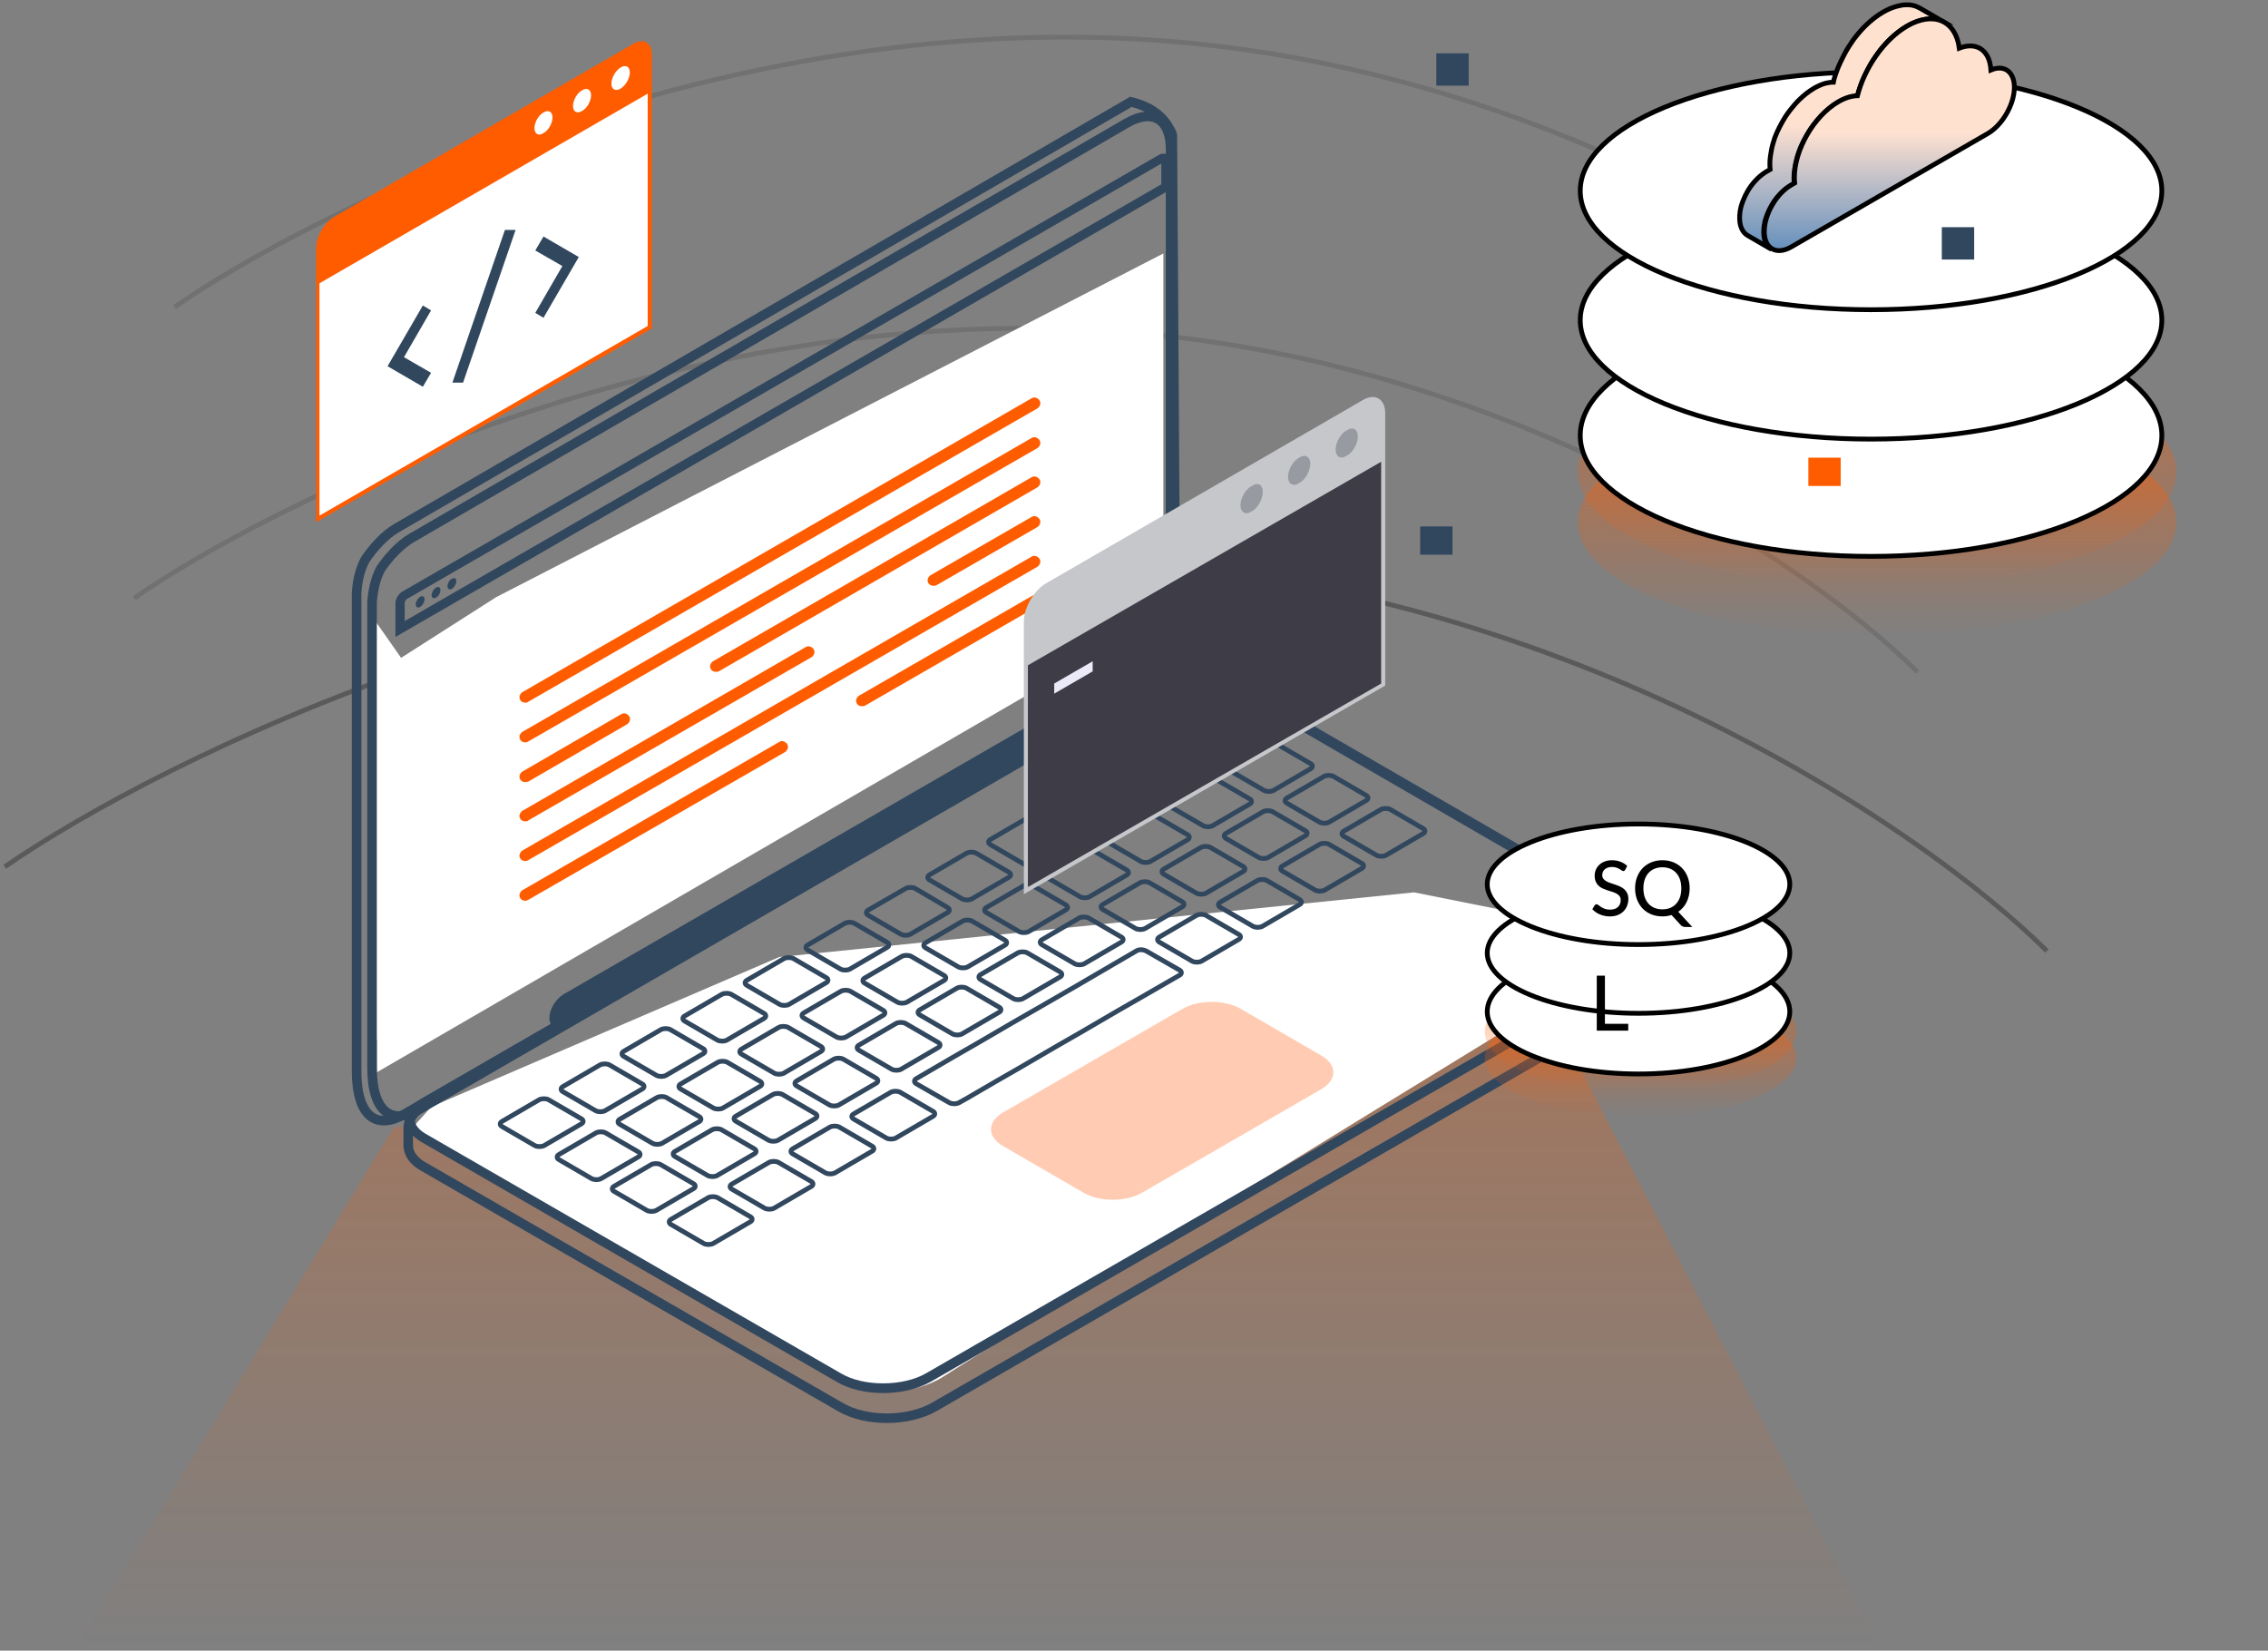 <svg width="474" height="345" viewBox="0 0 474 345" fill="none" xmlns="http://www.w3.org/2000/svg">
<rect x="0" y="0" width="474" height="345" fill="#808080" stroke="none"/>
<path opacity="0.3" d="M82.269 235.64L16.213 344.133H392.729L317.088 197.921L82.269 235.64Z" fill="url(#paint0_linear_108_2031)"/>
<path d="M86.36 235.53L90.163 231.305L162.847 200.034L295.536 186.511L323.004 192.005V210.176C284.831 233.558 206.288 281.76 197.498 287.507C188.709 293.255 178.06 289.902 173.834 287.507L86.36 235.53Z" fill="white"/>
<path opacity="0.3" d="M28.045 125.024C56.843 105.061 136.24 65.861 223.448 68.765C310.656 71.669 377.991 117.765 400.758 140.45" stroke="black" stroke-opacity="0.4"/>
<path opacity="0.3" d="M1 181.162C33.977 158.381 124.897 113.647 224.761 116.961C324.624 120.274 401.732 172.878 427.803 198.766" stroke="black"/>
<path opacity="0.3" d="M36.497 64.173C65.295 44.21 144.692 5.01 231.9 7.914C319.108 10.818 386.443 56.914 409.21 79.599" stroke="black" stroke-opacity="0.4"/>
<ellipse cx="392.306" cy="98.615" rx="62.541" ry="24.087" fill="url(#paint1_linear_108_2031)" fill-opacity="0.5"/>
<ellipse cx="392.306" cy="109.18" rx="62.541" ry="23.664" fill="url(#paint2_linear_108_2031)" fill-opacity="0.5"/>
<path d="M451.812 91.009C451.812 94.396 450.183 97.666 447.144 100.688C444.104 103.712 439.679 106.458 434.172 108.776C423.158 113.409 407.909 116.286 391.038 116.286C374.168 116.286 358.919 113.409 347.905 108.776C342.397 106.458 337.973 103.712 334.932 100.688C331.894 97.666 330.265 94.396 330.265 91.009C330.265 87.623 331.894 84.352 334.932 81.33C337.973 78.306 342.397 75.56 347.905 73.243C358.919 68.61 374.168 65.732 391.038 65.732C407.909 65.732 423.158 68.61 434.172 73.243C439.679 75.56 444.104 78.306 447.144 81.33C450.183 84.352 451.812 87.623 451.812 91.009Z" fill="white" stroke="black"/>
<path d="M451.812 66.922C451.812 70.247 450.186 73.461 447.147 76.434C444.107 79.408 439.682 82.109 434.174 84.388C423.16 88.946 407.91 91.777 391.038 91.777C374.167 91.777 358.917 88.946 347.902 84.388C342.394 82.109 337.969 79.408 334.929 76.434C331.891 73.461 330.265 70.247 330.265 66.922C330.265 63.597 331.891 60.383 334.929 57.41C337.969 54.436 342.394 51.735 347.902 49.456C358.917 44.898 374.167 42.067 391.038 42.067C407.91 42.067 423.16 44.898 434.174 49.456C439.682 51.735 444.107 54.436 447.147 57.41C450.186 60.383 451.812 63.597 451.812 66.922Z" fill="white" stroke="black"/>
<path d="M451.812 39.877C451.812 43.202 450.186 46.416 447.147 49.389C444.107 52.363 439.682 55.064 434.174 57.343C423.16 61.901 407.91 64.732 391.038 64.732C374.167 64.732 358.917 61.901 347.902 57.343C342.394 55.064 337.969 52.363 334.929 49.389C331.891 46.416 330.265 43.202 330.265 39.877C330.265 36.552 331.891 33.338 334.929 30.365C337.969 27.391 342.394 24.69 347.902 22.411C358.917 17.853 374.167 15.023 391.038 15.023C407.91 15.023 423.16 17.853 434.174 22.411C439.682 24.69 444.107 27.391 447.147 30.365C450.186 33.338 451.812 36.552 451.812 39.877Z" fill="white" stroke="black"/>
<path d="M77.909 217.782V129.041L83.825 137.493L103.686 124.815L243.137 52.977V124.815L77.909 217.782Z" fill="white"/>
<path d="M78.754 224.121V168.763L244.827 114.673V127.773L78.754 224.121Z" fill="white"/>
<path d="M236.346 21.284L82.919 110.352C80.337 111.828 77.94 114.594 76.372 116.899C75.543 118.374 74.713 120.679 74.528 123.998V223.855C74.528 233.629 78.862 236.118 84.486 232.891L238.466 143.822C242.892 141.241 245.658 134.971 245.658 129.899L245.013 28.199C244.828 27.553 244.46 27 244.091 26.355C241.878 22.759 237.913 21.652 236.346 21.284Z" stroke="#31475E" stroke-width="2" stroke-miterlimit="10"/>
<path d="M349.204 202.464V198.776C349.296 197.116 348.19 195.456 346.069 194.258L257 142.716C256.447 142.347 255.894 142.07 255.433 141.794C254.511 141.425 253.589 141.056 252.851 140.872C249.348 140.042 246.305 140.872 244.461 141.609L235.609 146.22L88.637 231.047C86.516 232.245 85.41 233.905 85.317 235.565V239.345C85.317 241.005 86.332 242.664 88.544 243.863L175.677 294.114C181.117 297.249 189.876 297.157 195.316 294.022L345.977 207.074C348.098 205.875 349.204 204.216 349.296 202.648V202.464C349.204 202.556 349.204 202.556 349.204 202.464Z" stroke="#31475E" stroke-width="2" stroke-miterlimit="10"/>
<path d="M235.515 25.71L85.961 112.473C83.472 113.948 81.166 116.53 79.599 118.835C78.769 120.31 78.031 122.523 77.755 125.75V223.118C77.755 232.614 81.996 235.104 87.436 231.969L237.636 145.113C241.969 142.624 244.643 136.538 244.643 131.559V31.15C244.643 24.972 240.955 22.575 235.515 25.71Z" stroke="#31475E" stroke-width="2" stroke-miterlimit="10"/>
<path d="M82.642 133.126V126.119C82.642 125.197 83.287 124.09 84.117 123.629L242.246 32.348C243.352 31.702 244.643 32.44 244.643 33.731V39.632L244.09 39.908L82.642 133.126ZM242.707 34.192L85.039 125.197C84.762 125.381 84.578 125.75 84.578 126.027V129.807L242.707 38.526V34.192Z" fill="#31475E"/>
<path d="M86.884 126.304C86.884 125.751 87.345 125.013 87.806 124.736C88.359 124.46 88.728 124.644 88.728 125.289C88.728 125.843 88.267 126.58 87.806 126.857C87.345 127.134 86.884 126.949 86.884 126.304Z" fill="#31475E"/>
<path d="M90.202 124.367C90.202 123.814 90.663 123.077 91.124 122.8C91.677 122.523 92.046 122.708 92.046 123.353C92.046 123.906 91.677 124.644 91.124 124.921C90.663 125.197 90.202 125.013 90.202 124.367Z" fill="#31475E"/>
<path d="M93.522 122.523C93.522 121.97 93.891 121.232 94.445 120.956C94.998 120.679 95.367 120.864 95.367 121.509C95.367 122.062 94.906 122.8 94.445 123.076C93.891 123.353 93.522 123.076 93.522 122.523Z" fill="#31475E"/>
<path d="M249.071 141.148C249.901 141.148 250.73 141.24 251.468 141.425C252.298 141.701 253.128 141.978 253.773 142.255C254.234 142.439 254.695 142.716 255.156 142.992L256.17 143.638H256.263L344.133 194.534C345.516 195.364 346.346 196.378 346.346 197.3C346.346 198.314 345.516 199.421 343.948 200.251L193.564 287.014C191.167 288.397 187.94 289.135 184.528 289.135C181.209 289.135 178.074 288.397 175.861 287.106L88.913 236.948C87.53 236.118 86.7 235.104 86.7 234.089C86.7 233.075 87.53 231.969 89.098 231.139L235.701 146.496L244.368 141.978C245.475 141.701 247.135 141.148 249.071 141.148ZM249.071 139.212C246.858 139.212 244.922 139.765 243.631 140.318L234.779 144.929L88.176 229.571C83.842 232.061 83.75 236.21 88.083 238.7L174.939 288.858C177.613 290.426 181.117 291.163 184.62 291.163C188.216 291.163 191.812 290.334 194.578 288.766L344.963 202.003C349.296 199.513 349.48 195.456 345.147 192.967L256.263 141.517C255.709 141.148 255.156 140.872 254.695 140.595C253.773 140.226 252.943 139.857 252.114 139.673C251.007 139.304 249.993 139.212 249.071 139.212Z" fill="#31475E"/>
<path d="M235.056 152.397C234.319 152.028 234.319 151.291 235.056 150.922C235.794 150.553 236.9 150.553 237.638 150.922C238.375 151.291 238.375 152.028 237.638 152.397C236.9 152.766 235.794 152.766 235.056 152.397Z" fill="#31475E"/>
<path d="M239.667 149.723C238.929 149.354 238.929 148.617 239.667 148.248C240.404 147.879 241.511 147.879 242.248 148.248C242.986 148.617 242.986 149.354 242.248 149.723C241.511 150.184 240.312 150.184 239.667 149.723Z" fill="#31475E"/>
<path d="M244.185 147.141C243.447 146.773 243.447 146.035 244.185 145.666C244.923 145.297 246.029 145.297 246.767 145.666C247.504 146.035 247.504 146.773 246.767 147.141C246.121 147.51 244.923 147.51 244.185 147.141Z" fill="#31475E"/>
<path d="M121.461 233.813C122.015 234.09 122.015 234.643 121.461 234.92L113.716 239.438C113.163 239.714 112.333 239.714 111.78 239.438L104.957 235.473C104.404 235.196 104.404 234.643 104.957 234.366L112.702 229.848C113.255 229.572 114.085 229.572 114.638 229.848L121.461 233.813ZM127.362 222.564C126.809 222.288 125.979 222.288 125.426 222.564L117.681 227.082C117.128 227.359 117.128 227.912 117.681 228.189L124.504 232.153C125.057 232.43 125.887 232.43 126.44 232.153L134.185 227.635C134.739 227.359 134.739 226.806 134.185 226.529L127.362 222.564ZM140.086 215.188C139.533 214.911 138.703 214.911 138.15 215.188L130.405 219.706C129.852 219.983 129.852 220.536 130.405 220.812L137.228 224.777C137.781 225.054 138.611 225.054 139.164 224.777L146.91 220.259C147.463 219.983 147.463 219.429 146.91 219.153L140.086 215.188ZM152.811 207.812C152.257 207.535 151.428 207.535 150.874 207.812L143.129 212.33C142.576 212.606 142.576 213.159 143.129 213.436L149.952 217.401C150.505 217.677 151.335 217.677 151.889 217.401L159.634 212.883C160.187 212.606 160.187 212.053 159.634 211.776L152.811 207.812ZM165.811 200.343C165.258 200.067 164.428 200.067 163.875 200.343L156.13 204.861C155.577 205.138 155.577 205.691 156.13 205.968L162.953 209.932C163.506 210.209 164.336 210.209 164.889 209.932L172.634 205.414C173.188 205.138 173.188 204.585 172.634 204.308L165.811 200.343ZM178.535 192.967C177.982 192.69 177.152 192.69 176.599 192.967L168.854 197.485C168.301 197.761 168.301 198.315 168.854 198.591L175.677 202.556C176.23 202.833 177.06 202.833 177.613 202.556L185.358 198.038C185.912 197.761 185.912 197.208 185.358 196.932L178.535 192.967ZM191.259 185.683C190.706 185.406 189.876 185.406 189.323 185.683L181.486 190.201C180.933 190.477 180.933 191.031 181.486 191.307L188.309 195.272C188.862 195.549 189.692 195.549 190.245 195.272L197.99 190.754C198.544 190.477 198.544 189.924 197.99 189.648L191.259 185.683ZM203.984 178.306C203.43 178.03 202.6 178.03 202.047 178.306L194.302 182.824C193.749 183.101 193.749 183.654 194.302 183.931L201.125 187.896C201.678 188.172 202.508 188.172 203.062 187.896L210.807 183.378C211.36 183.101 211.36 182.548 210.807 182.271L203.984 178.306ZM216.708 170.93C216.154 170.654 215.325 170.654 214.771 170.93L207.026 175.448C206.473 175.725 206.473 176.278 207.026 176.555L213.849 180.519C214.403 180.796 215.232 180.796 215.786 180.519L223.531 176.001C224.084 175.725 224.084 175.172 223.531 174.895L216.708 170.93ZM229.432 163.554C228.879 163.277 228.049 163.277 227.495 163.554L219.75 168.072C219.197 168.349 219.197 168.902 219.75 169.178L226.573 173.143C227.127 173.42 227.956 173.42 228.51 173.143L236.255 168.625C236.808 168.349 236.808 167.795 236.255 167.519L229.432 163.554ZM242.432 156.085C241.879 155.809 241.049 155.809 240.496 156.085L232.751 160.603C232.198 160.88 232.198 161.433 232.751 161.71L239.574 165.675C240.127 165.951 240.957 165.951 241.51 165.675L249.256 161.157C249.809 160.88 249.809 160.327 249.256 160.05L242.432 156.085ZM255.157 148.709C254.603 148.433 253.773 148.433 253.22 148.709L245.475 153.227C244.922 153.504 244.922 154.057 245.475 154.334L252.298 158.298C252.851 158.575 253.681 158.575 254.234 158.298L261.98 153.78C262.533 153.504 262.533 152.951 261.98 152.674L255.157 148.709ZM126.533 236.764C125.979 236.487 125.149 236.487 124.596 236.764L116.851 241.282C116.298 241.558 116.298 242.111 116.851 242.388L123.674 246.353C124.227 246.629 125.057 246.629 125.611 246.353L133.356 241.835C133.909 241.558 133.909 241.005 133.356 240.728L126.533 236.764ZM139.257 229.387C138.703 229.111 137.874 229.111 137.32 229.387L129.575 233.905C129.022 234.182 129.022 234.735 129.575 235.012L136.398 238.976C136.952 239.253 137.781 239.253 138.335 238.976L146.08 234.458C146.633 234.182 146.633 233.629 146.08 233.352L139.257 229.387ZM151.981 222.011C151.428 221.734 150.598 221.734 150.044 222.011L142.299 226.529C141.746 226.806 141.746 227.359 142.299 227.635L149.122 231.6C149.676 231.877 150.505 231.877 151.059 231.6L158.804 227.082C159.357 226.806 159.357 226.252 158.804 225.976L151.981 222.011ZM164.705 214.727C164.152 214.45 163.322 214.45 162.769 214.727L155.023 219.245C154.47 219.522 154.47 220.075 155.023 220.351L161.847 224.316C162.4 224.593 163.23 224.593 163.783 224.316L171.528 219.798C172.081 219.521 172.081 218.968 171.528 218.692L164.705 214.727ZM177.706 207.166C177.152 206.89 176.322 206.89 175.769 207.166L168.024 211.684C167.471 211.961 167.471 212.514 168.024 212.791L174.847 216.755C175.4 217.032 176.23 217.032 176.783 216.755L184.529 212.237C185.082 211.961 185.082 211.408 184.529 211.131L177.706 207.166ZM190.43 199.882C189.876 199.606 189.047 199.606 188.493 199.882L180.748 204.4C180.195 204.677 180.195 205.23 180.748 205.507L187.571 209.471C188.125 209.748 188.954 209.748 189.508 209.471L197.253 204.953C197.806 204.677 197.806 204.124 197.253 203.847L190.43 199.882ZM203.154 192.506C202.6 192.229 201.771 192.229 201.217 192.506L193.472 197.024C192.919 197.3 192.919 197.854 193.472 198.13L200.295 202.095C200.849 202.372 201.678 202.372 202.232 202.095L209.977 197.577C210.53 197.3 210.53 196.747 209.977 196.471L203.154 192.506ZM215.878 185.13C215.325 184.853 214.495 184.853 213.942 185.13L206.196 189.648C205.643 189.924 205.643 190.477 206.196 190.754L213.019 194.719C213.573 194.995 214.403 194.995 214.956 194.719L222.701 190.201C223.254 189.924 223.254 189.371 222.701 189.094L215.878 185.13ZM228.602 177.845C228.049 177.569 227.219 177.569 226.666 177.845L218.921 182.363C218.367 182.64 218.367 183.193 218.921 183.47L225.744 187.435C226.297 187.711 227.127 187.711 227.68 187.435L235.425 182.917C235.978 182.64 235.978 182.087 235.425 181.81L228.602 177.845ZM241.326 170.469C240.773 170.193 239.943 170.193 239.39 170.469L231.645 174.987C231.091 175.264 231.091 175.817 231.645 176.094L238.468 180.058C239.021 180.335 239.851 180.335 240.404 180.058L248.149 175.54C248.702 175.264 248.702 174.711 248.149 174.434L241.326 170.469ZM254.327 163.001C253.773 162.724 252.944 162.724 252.39 163.001L244.645 167.519C244.092 167.795 244.092 168.349 244.645 168.625L251.468 172.59C252.022 172.867 252.851 172.867 253.405 172.59L261.15 168.072C261.703 167.795 261.703 167.242 261.15 166.965L254.327 163.001ZM267.051 155.624C266.498 155.348 265.668 155.348 265.115 155.624L257.369 160.142C256.816 160.419 256.816 160.972 257.369 161.249L264.192 165.214C264.746 165.49 265.576 165.49 266.129 165.214L273.874 160.696C274.427 160.419 274.427 159.866 273.874 159.589L267.051 155.624ZM138.058 243.402C137.505 243.126 136.675 243.126 136.122 243.402L128.377 247.92C127.823 248.197 127.823 248.75 128.377 249.027L135.2 252.991C135.753 253.268 136.583 253.268 137.136 252.991L144.881 248.473C145.434 248.197 145.434 247.644 144.881 247.367L138.058 243.402ZM150.782 236.118C150.229 235.842 149.399 235.842 148.846 236.118L141.101 240.636C140.547 240.913 140.547 241.466 141.101 241.743L147.924 245.707C148.477 245.984 149.307 245.984 149.86 245.707L157.605 241.189C158.158 240.913 158.158 240.359 157.605 240.083L150.782 236.118ZM163.506 228.742C162.953 228.465 162.123 228.465 161.57 228.742L153.825 233.26C153.272 233.536 153.272 234.09 153.825 234.366L160.648 238.331C161.201 238.608 162.031 238.608 162.584 238.331L170.329 233.813C170.882 233.536 170.882 232.983 170.329 232.707L163.506 228.742ZM176.23 221.366C175.677 221.089 174.847 221.089 174.294 221.366L166.549 225.884C165.996 226.16 165.996 226.713 166.549 226.99L173.372 230.955C173.925 231.231 174.755 231.231 175.308 230.955L183.053 226.437C183.607 226.16 183.607 225.607 183.053 225.33L176.23 221.366ZM189.231 213.897C188.678 213.62 187.848 213.62 187.295 213.897L179.55 218.415C178.996 218.692 178.996 219.245 179.55 219.522L186.373 223.486C186.926 223.763 187.756 223.763 188.309 223.486L196.054 218.968C196.607 218.692 196.607 218.138 196.054 217.862L189.231 213.897ZM201.955 206.521C201.402 206.244 200.572 206.244 200.019 206.521L192.274 211.039C191.72 211.315 191.72 211.869 192.274 212.145L199.097 216.11C199.65 216.387 200.48 216.387 201.033 216.11L208.778 211.592C209.331 211.315 209.331 210.762 208.778 210.486L201.955 206.521ZM214.679 199.145C214.126 198.868 213.296 198.868 212.743 199.145L204.998 203.662C204.445 203.939 204.445 204.492 204.998 204.769L211.821 208.734C212.374 209.01 213.204 209.01 213.757 208.734L221.502 204.216C222.055 203.939 222.055 203.386 221.502 203.109L214.679 199.145ZM227.495 191.86C226.942 191.584 226.02 191.584 225.559 191.86L217.814 196.378C217.261 196.655 217.261 197.208 217.814 197.485L224.637 201.45C225.19 201.726 226.02 201.726 226.573 201.45L234.319 196.932C234.872 196.655 234.872 196.102 234.319 195.825L227.495 191.86ZM240.22 184.484C239.666 184.208 238.837 184.208 238.283 184.484L230.538 189.002C229.985 189.279 229.985 189.832 230.538 190.109L237.361 194.073C237.914 194.35 238.744 194.35 239.298 194.073L247.043 189.555C247.596 189.279 247.596 188.725 247.043 188.449L240.22 184.484ZM252.944 177.108C252.39 176.831 251.561 176.831 251.007 177.108L243.262 181.626C242.709 181.902 242.709 182.456 243.262 182.732L250.085 186.697C250.639 186.974 251.468 186.974 252.022 186.697L259.767 182.179C260.32 181.902 260.32 181.349 259.767 181.073L252.944 177.108ZM265.944 169.639C265.391 169.363 264.561 169.363 264.008 169.639L256.263 174.157C255.71 174.434 255.71 174.987 256.263 175.264L263.086 179.229C263.639 179.505 264.469 179.505 265.022 179.229L272.767 174.711C273.321 174.434 273.321 173.881 272.767 173.604L265.944 169.639ZM278.668 162.263C278.115 161.986 277.285 161.986 276.732 162.263L268.987 166.781C268.434 167.058 268.434 167.611 268.987 167.887L275.81 171.852C276.363 172.129 277.193 172.129 277.746 171.852L285.492 167.334C286.045 167.058 286.045 166.504 285.492 166.228L278.668 162.263ZM149.952 250.318C149.399 250.041 148.569 250.041 148.016 250.318L140.271 254.835C139.718 255.112 139.718 255.665 140.271 255.942L147.094 259.907C147.647 260.183 148.477 260.183 149.03 259.907L156.775 255.389C157.329 255.112 157.329 254.559 156.775 254.282L149.952 250.318ZM162.676 242.941C162.123 242.665 161.293 242.665 160.74 242.941L152.995 247.459C152.442 247.736 152.442 248.289 152.995 248.566L159.818 252.53C160.371 252.807 161.201 252.807 161.754 252.53L169.499 248.012C170.053 247.736 170.053 247.183 169.499 246.906L162.676 242.941ZM175.4 235.565C174.847 235.288 174.017 235.288 173.464 235.565L165.719 240.083C165.166 240.359 165.166 240.913 165.719 241.189L172.542 245.154C173.095 245.431 173.925 245.431 174.478 245.154L182.223 240.636C182.777 240.36 182.777 239.806 182.223 239.53L175.4 235.565ZM188.125 228.281C187.571 228.004 186.741 228.004 186.188 228.281L178.443 232.799C177.89 233.075 177.89 233.629 178.443 233.905L185.266 237.87C185.819 238.147 186.649 238.147 187.202 237.87L194.948 233.352C195.501 233.075 195.501 232.522 194.948 232.246L188.125 228.281ZM252.022 191.307C251.468 191.031 250.639 191.031 250.085 191.307L242.34 195.825C241.787 196.102 241.787 196.655 242.34 196.932L249.163 200.896C249.717 201.173 250.546 201.173 251.1 200.896L258.845 196.378C259.398 196.102 259.398 195.549 258.845 195.272L252.022 191.307ZM264.746 184.023C264.192 183.747 263.363 183.747 262.809 184.023L255.064 188.541C254.511 188.818 254.511 189.371 255.064 189.648L261.887 193.612C262.441 193.889 263.27 193.889 263.824 193.612L271.569 189.094C272.122 188.818 272.122 188.264 271.569 187.988L264.746 184.023ZM277.746 176.462C277.193 176.186 276.363 176.186 275.81 176.462L268.065 180.98C267.512 181.257 267.512 181.81 268.065 182.087L274.888 186.052C275.441 186.328 276.271 186.328 276.824 186.052L284.569 181.534C285.123 181.257 285.123 180.704 284.569 180.427L277.746 176.462ZM290.563 169.178C290.01 168.902 289.18 168.902 288.626 169.178L280.881 173.696C280.328 173.973 280.328 174.526 280.881 174.803L287.704 178.768C288.258 179.044 289.087 179.044 289.641 178.768L297.386 174.25C297.939 173.973 297.939 173.42 297.386 173.143L290.563 169.178ZM237.453 198.776L229.708 203.294L224.822 206.152L216.984 210.67L212.005 213.528L204.26 218.046L199.281 220.905L191.536 225.423C190.983 225.699 190.983 226.252 191.536 226.529L198.451 230.494C199.005 230.77 199.834 230.77 200.388 230.494L202.047 229.572L208.225 225.976L213.204 223.117L220.949 218.599L225.928 215.741L233.673 211.223L238.652 208.365L245.844 204.216L246.489 203.847C247.043 203.57 247.043 203.017 246.489 202.74L239.574 198.776C238.837 198.407 238.007 198.407 237.453 198.776Z" stroke="#31475E" stroke-miterlimit="10"/>
<path d="M226.848 151.383L117.771 214.358C116.111 215.28 114.82 214.635 114.82 212.79C114.82 210.946 116.111 208.826 117.771 207.811L226.848 144.836C228.507 143.914 229.798 144.468 229.798 146.404C229.798 148.248 228.507 150.461 226.848 151.383Z" fill="#31475E"/>
<path d="M238.651 249.303C235.331 251.239 229.799 251.239 226.48 249.303L209.607 239.53C206.287 237.593 206.287 234.458 209.607 232.522L247.134 210.854C250.453 208.918 255.985 208.918 259.304 210.854L276.178 220.628C279.497 222.564 279.497 225.699 276.178 227.635L238.651 249.303Z" fill="#FFCCB3"/>
<path d="M109.75 146.865C109.381 146.865 108.92 146.68 108.735 146.312C108.367 145.758 108.643 145.021 109.196 144.652L215.599 83.244C216.152 82.876 216.89 83.152 217.259 83.705C217.628 84.259 217.351 84.996 216.798 85.365L110.395 146.68C110.211 146.865 110.026 146.865 109.75 146.865Z" fill="#FF5C00"/>
<path d="M109.75 155.163C109.381 155.163 108.92 154.979 108.735 154.61C108.367 154.057 108.643 153.319 109.196 152.95L215.599 91.543C216.152 91.174 216.89 91.451 217.259 92.004C217.628 92.557 217.351 93.294 216.798 93.663L110.395 154.979C110.211 155.071 110.026 155.163 109.75 155.163Z" fill="#FF5C00"/>
<path d="M109.75 163.462C109.381 163.462 108.92 163.277 108.735 162.909C108.367 162.355 108.643 161.618 109.196 161.249L129.85 149.262C130.403 148.894 131.141 149.17 131.51 149.723C131.878 150.277 131.602 151.014 131.049 151.383L110.395 163.37C110.211 163.37 110.026 163.462 109.75 163.462Z" fill="#FF5C00"/>
<path d="M149.583 140.411C149.214 140.411 148.753 140.226 148.568 139.858C148.2 139.304 148.476 138.567 149.029 138.198L215.6 99.749C216.154 99.38 216.891 99.657 217.26 100.21C217.629 100.763 217.352 101.501 216.799 101.87L150.228 140.319C150.044 140.411 149.767 140.411 149.583 140.411Z" fill="#FF5C00"/>
<path d="M109.75 171.668C109.381 171.668 108.92 171.483 108.735 171.115C108.367 170.561 108.643 169.824 109.196 169.455L168.391 135.248C168.944 134.879 169.682 135.155 170.051 135.709C170.42 136.262 170.143 136.999 169.59 137.368L110.395 171.484C110.211 171.668 110.026 171.668 109.75 171.668Z" fill="#FF5C00"/>
<path d="M195.039 122.431C194.67 122.431 194.209 122.247 194.024 121.878C193.656 121.325 193.932 120.587 194.485 120.218L215.6 108.047C216.153 107.679 216.891 107.955 217.26 108.508C217.628 109.062 217.352 109.799 216.799 110.168L195.684 122.339C195.5 122.431 195.223 122.431 195.039 122.431Z" fill="#FF5C00"/>
<path d="M109.75 179.966C109.381 179.966 108.92 179.782 108.735 179.413C108.367 178.86 108.643 178.122 109.196 177.753L215.599 116.346C216.152 115.977 216.89 116.254 217.259 116.807C217.628 117.36 217.351 118.098 216.798 118.467L110.395 179.782C110.211 179.874 110.026 179.966 109.75 179.966Z" fill="#FF5C00"/>
<path d="M109.75 188.264C109.381 188.264 108.92 188.08 108.735 187.711C108.367 187.158 108.643 186.42 109.196 186.051L162.859 155.071C163.412 154.702 164.15 154.979 164.518 155.532C164.887 156.085 164.611 156.823 164.057 157.192L110.395 188.08C110.211 188.172 110.026 188.264 109.75 188.264Z" fill="#FF5C00"/>
<path d="M180.101 147.603C179.732 147.603 179.271 147.418 179.087 147.049C178.718 146.496 178.995 145.759 179.548 145.39L215.692 124.552C216.245 124.183 216.983 124.46 217.351 125.013C217.72 125.566 217.444 126.304 216.89 126.672L180.747 147.51C180.47 147.603 180.286 147.603 180.101 147.603Z" fill="#FF5C00"/>
<ellipse cx="342.865" cy="215.669" rx="32.538" ry="12.677" fill="url(#paint3_linear_108_2031)" fill-opacity="0.5"/>
<ellipse cx="342.865" cy="221.163" rx="32.538" ry="12.255" fill="url(#paint4_linear_108_2031)" fill-opacity="0.5"/>
<path d="M374.058 211.444C374.058 213.138 373.244 214.797 371.681 216.353C370.117 217.911 367.827 219.336 364.957 220.545C359.221 222.96 351.261 224.466 342.442 224.466C333.624 224.466 325.664 222.96 319.927 220.545C317.057 219.336 314.768 217.911 313.203 216.353C311.64 214.797 310.826 213.138 310.826 211.444C310.826 209.749 311.64 208.09 313.203 206.534C314.768 204.977 317.057 203.551 319.927 202.343C325.664 199.927 333.624 198.421 342.442 198.421C351.261 198.421 359.221 199.927 364.957 202.343C367.827 203.551 370.117 204.977 371.681 206.534C373.244 208.09 374.058 209.749 374.058 211.444Z" fill="white" stroke="black"/>
<path d="M374.058 199.189C374.058 200.819 373.25 202.421 371.687 203.928C370.123 205.436 367.833 206.818 364.963 207.989C359.224 210.329 351.262 211.789 342.442 211.789C333.622 211.789 325.66 210.329 319.922 207.989C317.051 206.818 314.761 205.436 313.197 203.928C311.634 202.421 310.826 200.819 310.826 199.189C310.826 197.558 311.634 195.957 313.197 194.45C314.761 192.941 317.051 191.56 319.922 190.389C325.66 188.048 333.622 186.589 342.442 186.589C351.262 186.589 359.224 188.048 364.963 190.389C367.833 191.56 370.123 192.941 371.687 194.45C373.25 195.957 374.058 197.558 374.058 199.189Z" fill="white" stroke="black"/>
<path d="M374.058 184.821C374.058 186.452 373.25 188.053 371.687 189.56C370.123 191.069 367.833 192.45 364.963 193.621C359.224 195.962 351.262 197.421 342.442 197.421C333.622 197.421 325.66 195.962 319.922 193.621C317.051 192.45 314.761 191.069 313.197 189.56C311.634 188.053 310.826 186.452 310.826 184.821C310.826 183.19 311.634 181.589 313.197 180.082C314.761 178.573 317.051 177.192 319.922 176.021C325.66 173.68 333.622 172.221 342.442 172.221C351.262 172.221 359.224 173.68 364.963 176.021C367.833 177.192 370.123 178.573 371.687 180.082C373.25 181.589 374.058 183.19 374.058 184.821Z" fill="white" stroke="black"/>
<rect x="296.804" y="110.025" width="6.761" height="5.916" fill="#31475E"/>
<rect x="377.938" y="95.657" width="6.761" height="5.916" fill="#FF5C00"/>
<rect x="300.185" y="11.142" width="6.761" height="6.761" fill="#31475E"/>
<rect x="405.829" y="47.484" width="6.761" height="6.761" fill="#31475E"/>
<path d="M401.37 1.769C401.339 1.769 401.339 1.737 401.307 1.737C401.119 1.643 400.93 1.549 400.741 1.454C400.553 1.36 400.364 1.297 400.175 1.234C399.986 1.171 399.766 1.14 399.546 1.077C399.326 1.045 399.106 1.014 398.886 1.014C398.634 1.014 398.414 0.983 398.163 1.014C397.88 1.014 397.628 1.045 397.345 1.108C397.03 1.171 396.716 1.234 396.37 1.328C395.961 1.454 395.521 1.58 395.081 1.769C394.578 1.989 394.043 2.24 393.508 2.555C392.219 3.31 390.993 4.284 389.829 5.417C389.42 5.825 389.012 6.266 388.634 6.706C388.32 7.052 388.037 7.429 387.754 7.775C387.502 8.089 387.251 8.435 387.03 8.781C386.81 9.096 386.59 9.41 386.402 9.725C386.213 10.039 386.024 10.354 385.835 10.668C385.647 10.983 385.49 11.297 385.332 11.611C385.175 11.926 385.018 12.24 384.861 12.555C384.703 12.869 384.578 13.184 384.42 13.498C384.263 13.813 384.137 14.159 384.012 14.473C383.886 14.819 383.76 15.165 383.634 15.511C383.508 15.888 383.383 16.266 383.288 16.643C383.225 16.832 383.194 16.989 383.163 17.177C383.131 17.177 383.1 17.177 383.037 17.177C382.817 17.177 382.596 17.209 382.345 17.24C382.093 17.272 381.81 17.335 381.527 17.398C381.181 17.492 380.835 17.618 380.458 17.775C380.018 17.964 379.578 18.184 379.137 18.435C378.068 19.064 377.03 19.882 376.056 20.825C375.71 21.171 375.364 21.517 375.049 21.895C374.798 22.177 374.546 22.492 374.295 22.806C374.074 23.09 373.886 23.341 373.666 23.624C373.477 23.876 373.32 24.159 373.131 24.41C372.974 24.662 372.817 24.913 372.659 25.196C372.502 25.448 372.376 25.7 372.219 25.983C372.093 26.234 371.936 26.517 371.81 26.769C371.685 27.02 371.559 27.303 371.433 27.555C371.307 27.838 371.213 28.09 371.087 28.372C370.961 28.655 370.867 28.939 370.773 29.253C370.678 29.567 370.584 29.882 370.49 30.196C370.395 30.542 370.301 30.888 370.238 31.266C370.144 31.706 370.081 32.115 370.018 32.555C369.924 33.152 369.892 33.781 369.892 34.347C369.892 34.725 369.924 35.071 369.955 35.417L369.2 35.857C368.54 36.234 367.911 36.737 367.313 37.303C367.093 37.523 366.905 37.744 366.684 37.964C366.527 38.152 366.37 38.341 366.213 38.53C366.087 38.687 365.961 38.876 365.835 39.033C365.71 39.19 365.615 39.347 365.521 39.505C365.427 39.662 365.332 39.819 365.238 39.976C365.144 40.134 365.049 40.291 364.986 40.448C364.892 40.605 364.829 40.763 364.735 40.92C364.672 41.077 364.578 41.234 364.515 41.423C364.452 41.58 364.389 41.769 364.295 41.926C364.232 42.115 364.169 42.272 364.106 42.461C364.043 42.649 363.98 42.838 363.917 43.027C363.854 43.247 363.791 43.467 363.76 43.687C363.697 43.939 363.666 44.222 363.634 44.473C363.571 44.851 363.571 45.228 363.571 45.574C363.571 47.335 364.2 48.593 365.207 49.19L370.238 52.115C369.232 51.517 368.603 50.291 368.603 48.498C368.603 48.152 368.634 47.775 368.666 47.398C368.697 47.146 368.729 46.895 368.791 46.612C368.823 46.391 368.886 46.171 368.949 45.951C369.012 45.763 369.074 45.574 369.137 45.385C369.2 45.197 369.263 45.039 369.326 44.851C369.389 44.693 369.452 44.505 369.546 44.347C369.609 44.19 369.703 44.033 369.766 43.844C369.829 43.687 369.924 43.53 370.018 43.373C370.112 43.215 370.175 43.058 370.269 42.901C370.364 42.744 370.458 42.586 370.552 42.429C370.647 42.272 370.773 42.115 370.867 41.958C370.993 41.8 371.118 41.612 371.244 41.454C371.401 41.266 371.559 41.077 371.716 40.888C371.905 40.668 372.125 40.448 372.345 40.228C372.942 39.662 373.571 39.159 374.232 38.781L374.986 38.341C374.955 37.995 374.924 37.649 374.924 37.272C374.924 36.674 374.955 36.077 375.049 35.48C375.112 35.071 375.175 34.63 375.269 34.19C375.332 33.844 375.427 33.498 375.521 33.121C375.615 32.806 375.71 32.492 375.804 32.178C375.898 31.895 375.993 31.611 376.118 31.297C376.213 31.014 376.339 30.731 376.464 30.479C376.59 30.196 376.716 29.945 376.842 29.693C376.968 29.442 377.093 29.159 377.251 28.907C377.376 28.655 377.534 28.372 377.691 28.121C377.848 27.869 378.005 27.586 378.163 27.335C378.32 27.052 378.508 26.8 378.697 26.549C378.886 26.266 379.106 25.983 379.326 25.731C379.578 25.417 379.829 25.102 380.081 24.819C380.395 24.442 380.741 24.096 381.087 23.75C382.062 22.806 383.1 21.989 384.169 21.36C384.609 21.108 385.049 20.888 385.49 20.7C385.867 20.542 386.213 20.416 386.559 20.322C386.842 20.259 387.093 20.196 387.376 20.165C387.597 20.134 387.848 20.102 388.068 20.102C388.1 20.102 388.131 20.102 388.194 20.102C388.225 19.913 388.288 19.756 388.32 19.567C388.414 19.19 388.54 18.813 388.666 18.435C388.791 18.09 388.917 17.744 389.043 17.398C389.169 17.083 389.295 16.737 389.452 16.423C389.578 16.108 389.735 15.794 389.892 15.479C390.049 15.165 390.207 14.851 390.364 14.536C390.521 14.222 390.71 13.907 390.867 13.593C391.056 13.278 391.244 12.964 391.433 12.649C391.653 12.335 391.842 12.02 392.062 11.706C392.313 11.36 392.534 11.046 392.785 10.7C393.068 10.322 393.351 9.976 393.666 9.63C394.043 9.19 394.452 8.75 394.861 8.341C396.024 7.209 397.251 6.234 398.54 5.479C399.075 5.165 399.578 4.913 400.112 4.693C400.553 4.505 400.961 4.379 401.402 4.253C401.747 4.159 402.062 4.096 402.376 4.033C402.659 4.001 402.942 3.97 403.194 3.939C403.446 3.939 403.697 3.939 403.917 3.939C404.137 3.939 404.358 3.97 404.578 4.001C404.798 4.033 404.986 4.096 405.207 4.159C405.395 4.222 405.584 4.284 405.773 4.379C405.961 4.473 406.15 4.536 406.339 4.662C406.37 4.662 406.37 4.693 406.402 4.693L401.37 1.769Z" fill="url(#paint5_linear_108_2031)" stroke="black" stroke-miterlimit="10"/>
<path d="M398.572 5.448C404.138 2.241 408.73 4.316 409.484 10.071C412.126 9.033 414.484 9.693 415.553 12.178C415.868 12.901 416.025 13.75 416.088 14.63C418.855 13.467 420.962 14.945 420.994 18.215C420.994 21.8 418.509 26.14 415.396 27.932L374.358 51.612C371.245 53.404 368.729 51.958 368.729 48.404C368.729 44.851 371.214 40.48 374.327 38.687L375.082 38.247C375.05 37.901 375.019 37.555 375.019 37.178C374.987 31.329 379.107 24.222 384.201 21.266C385.616 20.448 386.969 20.039 388.195 20.008C389.673 14.19 393.761 8.247 398.572 5.448Z" fill="url(#paint6_linear_108_2031)" stroke="black" stroke-miterlimit="10"/>
<path d="M339.661 181.795C339.607 181.886 339.551 181.953 339.493 181.995C339.434 182.038 339.359 182.059 339.269 182.059C339.173 182.059 339.063 182.017 338.941 181.931C338.818 181.841 338.663 181.742 338.477 181.635C338.295 181.523 338.077 181.425 337.821 181.339C337.565 181.249 337.258 181.203 336.901 181.203C336.565 181.203 336.269 181.249 336.013 181.339C335.762 181.425 335.551 181.545 335.381 181.699C335.21 181.849 335.079 182.027 334.989 182.235C334.903 182.438 334.861 182.659 334.861 182.899C334.861 183.209 334.938 183.465 335.093 183.667C335.253 183.87 335.461 184.043 335.717 184.187C335.973 184.331 336.263 184.457 336.589 184.563C336.914 184.67 337.247 184.782 337.589 184.899C337.93 185.011 338.263 185.142 338.589 185.291C338.914 185.441 339.205 185.63 339.461 185.859C339.717 186.083 339.922 186.361 340.077 186.691C340.237 187.017 340.317 187.417 340.317 187.891C340.317 188.398 340.229 188.873 340.053 189.315C339.882 189.758 339.631 190.145 339.301 190.475C338.97 190.806 338.562 191.067 338.077 191.259C337.597 191.446 337.05 191.539 336.437 191.539C336.069 191.539 335.711 191.502 335.365 191.427C335.018 191.358 334.69 191.259 334.381 191.131C334.071 190.998 333.781 190.841 333.509 190.659C333.242 190.473 333.002 190.265 332.789 190.035L333.277 189.219C333.325 189.155 333.381 189.102 333.445 189.059C333.514 189.017 333.591 188.995 333.677 188.995C333.789 188.995 333.917 189.054 334.061 189.171C334.21 189.289 334.391 189.419 334.605 189.563C334.823 189.702 335.082 189.83 335.381 189.947C335.685 190.065 336.053 190.123 336.485 190.123C336.837 190.123 337.151 190.078 337.429 189.987C337.706 189.891 337.938 189.758 338.125 189.587C338.317 189.411 338.463 189.201 338.565 188.955C338.666 188.71 338.717 188.438 338.717 188.139C338.717 187.803 338.639 187.529 338.485 187.315C338.33 187.102 338.125 186.923 337.869 186.779C337.613 186.635 337.322 186.513 336.997 186.411C336.671 186.31 336.338 186.206 335.997 186.099C335.655 185.987 335.322 185.859 334.997 185.715C334.671 185.571 334.381 185.385 334.125 185.155C333.869 184.921 333.663 184.63 333.509 184.283C333.354 183.931 333.277 183.499 333.277 182.987C333.277 182.577 333.357 182.179 333.517 181.795C333.677 181.411 333.909 181.073 334.213 180.779C334.522 180.481 334.901 180.243 335.349 180.067C335.797 179.886 336.309 179.795 336.885 179.795C337.53 179.795 338.122 179.899 338.661 180.107C339.205 180.31 339.677 180.603 340.077 180.987L339.661 181.795ZM343.46 185.667C343.46 186.355 343.553 186.971 343.74 187.515C343.927 188.054 344.193 188.513 344.54 188.891C344.887 189.27 345.303 189.561 345.788 189.763C346.279 189.961 346.825 190.059 347.428 190.059C348.031 190.059 348.575 189.961 349.06 189.763C349.551 189.561 349.967 189.27 350.308 188.891C350.655 188.513 350.921 188.054 351.108 187.515C351.295 186.971 351.388 186.355 351.388 185.667C351.388 184.985 351.295 184.371 351.108 183.827C350.921 183.283 350.655 182.822 350.308 182.443C349.967 182.065 349.551 181.774 349.06 181.571C348.575 181.369 348.031 181.267 347.428 181.267C346.825 181.267 346.279 181.369 345.788 181.571C345.303 181.774 344.887 182.065 344.54 182.443C344.193 182.822 343.927 183.283 343.74 183.827C343.553 184.371 343.46 184.985 343.46 185.667ZM353.684 193.747H352.276C352.068 193.747 351.884 193.718 351.724 193.659C351.564 193.606 351.415 193.505 351.276 193.355L349.34 191.243C348.753 191.435 348.116 191.531 347.428 191.531C346.58 191.531 345.804 191.387 345.1 191.099C344.401 190.811 343.801 190.409 343.3 189.891C342.804 189.369 342.417 188.75 342.14 188.035C341.863 187.315 341.724 186.526 341.724 185.667C341.724 184.814 341.863 184.027 342.14 183.307C342.417 182.587 342.804 181.969 343.3 181.451C343.801 180.929 344.401 180.523 345.1 180.235C345.804 179.942 346.58 179.795 347.428 179.795C348.281 179.795 349.057 179.942 349.756 180.235C350.455 180.523 351.055 180.929 351.556 181.451C352.057 181.969 352.444 182.587 352.716 183.307C352.993 184.027 353.132 184.814 353.132 185.667C353.132 186.201 353.076 186.71 352.964 187.195C352.857 187.675 352.703 188.123 352.5 188.539C352.297 188.955 352.047 189.334 351.748 189.675C351.455 190.017 351.121 190.315 350.748 190.571L353.684 193.747ZM340.293 213.979V215.411H333.717V203.923H335.421V213.979H340.293Z" fill="black"/>
<path d="M289.503 86.352C289.503 83.389 287.388 82.119 284.849 83.601L218.633 121.909C216.094 123.391 213.979 126.989 213.979 129.952V186.885L289.503 143.286V86.352Z" fill="#C6C7CB"/>
<path d="M214.824 185.404V139.053L288.656 96.511V142.862L214.824 185.404Z" fill="#3D3C47"/>
<path d="M273.849 96.934C273.849 98.416 272.791 100.321 271.521 100.956C270.252 101.802 269.194 101.167 269.194 99.686C269.194 98.204 270.252 96.299 271.521 95.665C272.791 94.818 273.849 95.453 273.849 96.934Z" fill="#989AA1"/>
<path d="M263.906 102.861C263.906 104.342 262.848 106.247 261.579 106.882C260.31 107.729 259.252 107.094 259.252 105.612C259.252 104.131 260.31 102.226 261.579 101.591C262.848 100.744 263.906 101.168 263.906 102.861Z" fill="#989AA1"/>
<path d="M283.791 91.22C283.791 92.702 282.733 94.606 281.464 95.242C280.194 96.088 279.137 95.453 279.137 93.972C279.137 92.49 280.194 90.585 281.464 89.95C282.733 89.104 283.791 89.739 283.791 91.22Z" fill="#989AA1"/>
<path d="M228.365 140.323L220.326 144.979V142.863L228.365 138.206V140.323Z" fill="#EBEAF8"/>
<path d="M136.224 11.341C136.224 8.938 134.509 7.909 132.451 9.11L69.849 45.315C67.791 46.516 66.076 49.433 66.076 51.835V109.146L136.224 68.651V11.341Z" fill="#FF5C00"/>
<path d="M66.762 107.773V59.214L135.366 19.577V68.136L66.762 107.773Z" fill="white"/>
<path d="M123.533 19.92C123.533 21.121 122.675 22.665 121.646 23.18C120.617 23.866 119.76 23.352 119.76 22.15C119.76 20.949 120.617 19.405 121.646 18.89C122.675 18.204 123.533 18.719 123.533 19.92Z" fill="white"/>
<path d="M115.471 24.553C115.471 25.754 114.614 27.298 113.585 27.813C112.556 28.5 111.698 27.985 111.698 26.784C111.698 25.582 112.556 24.038 113.585 23.523C114.614 22.837 115.471 23.352 115.471 24.553Z" fill="white"/>
<path d="M131.04 17.088C131.805 15.779 131.829 14.369 131.093 13.938C130.357 13.508 129.14 14.22 128.375 15.529C127.61 16.838 127.587 18.248 128.323 18.679C129.059 19.109 130.275 18.397 131.04 17.088Z" fill="white"/>
<path d="M90.089 77.917L88.374 80.834L80.999 76.544L88.374 63.846L90.089 64.876L84.429 74.656L90.089 77.917Z" fill="#31475E"/>
<path d="M105.526 48.06H107.755L96.778 79.975H94.549L105.526 48.06Z" fill="#31475E"/>
<path d="M117.531 55.61L111.871 52.35L113.586 49.433L120.961 53.723L113.586 66.42L111.871 65.391L117.531 55.61Z" fill="#31475E"/>
<defs>
<linearGradient id="paint0_linear_108_2031" x1="166.65" y1="197.921" x2="166.65" y2="344.133" gradientUnits="userSpaceOnUse">
<stop stop-color="#FF5C00"/>
<stop offset="1" stop-color="#FF5C00" stop-opacity="0"/>
</linearGradient>
<linearGradient id="paint1_linear_108_2031" x1="392.306" y1="74.529" x2="392.306" y2="122.702" gradientUnits="userSpaceOnUse">
<stop stop-color="#FF5C00"/>
<stop offset="1" stop-color="#FF5C00" stop-opacity="0"/>
</linearGradient>
<linearGradient id="paint2_linear_108_2031" x1="392.306" y1="85.516" x2="392.306" y2="132.844" gradientUnits="userSpaceOnUse">
<stop stop-color="#FF5C00"/>
<stop offset="1" stop-color="#FF5C00" stop-opacity="0"/>
</linearGradient>
<linearGradient id="paint3_linear_108_2031" x1="342.865" y1="202.992" x2="342.865" y2="228.346" gradientUnits="userSpaceOnUse">
<stop stop-color="#FF5C00"/>
<stop offset="1" stop-color="#FF5C00" stop-opacity="0"/>
</linearGradient>
<linearGradient id="paint4_linear_108_2031" x1="342.865" y1="208.908" x2="342.865" y2="233.417" gradientUnits="userSpaceOnUse">
<stop stop-color="#FF5C00"/>
<stop offset="1" stop-color="#FF5C00" stop-opacity="0"/>
</linearGradient>
<linearGradient id="paint5_linear_108_2031" x1="384.986" y1="1" x2="384.986" y2="52.115" gradientUnits="userSpaceOnUse">
<stop offset="0.49" stop-color="#FFE1D0"/>
<stop offset="1" stop-color="#648FBC"/>
</linearGradient>
<linearGradient id="paint6_linear_108_2031" x1="394.862" y1="3.939" x2="394.862" y2="52.382" gradientUnits="userSpaceOnUse">
<stop offset="0.49" stop-color="#FFE1D0"/>
<stop offset="1" stop-color="#648FBC"/>
</linearGradient>
</defs>
</svg>
